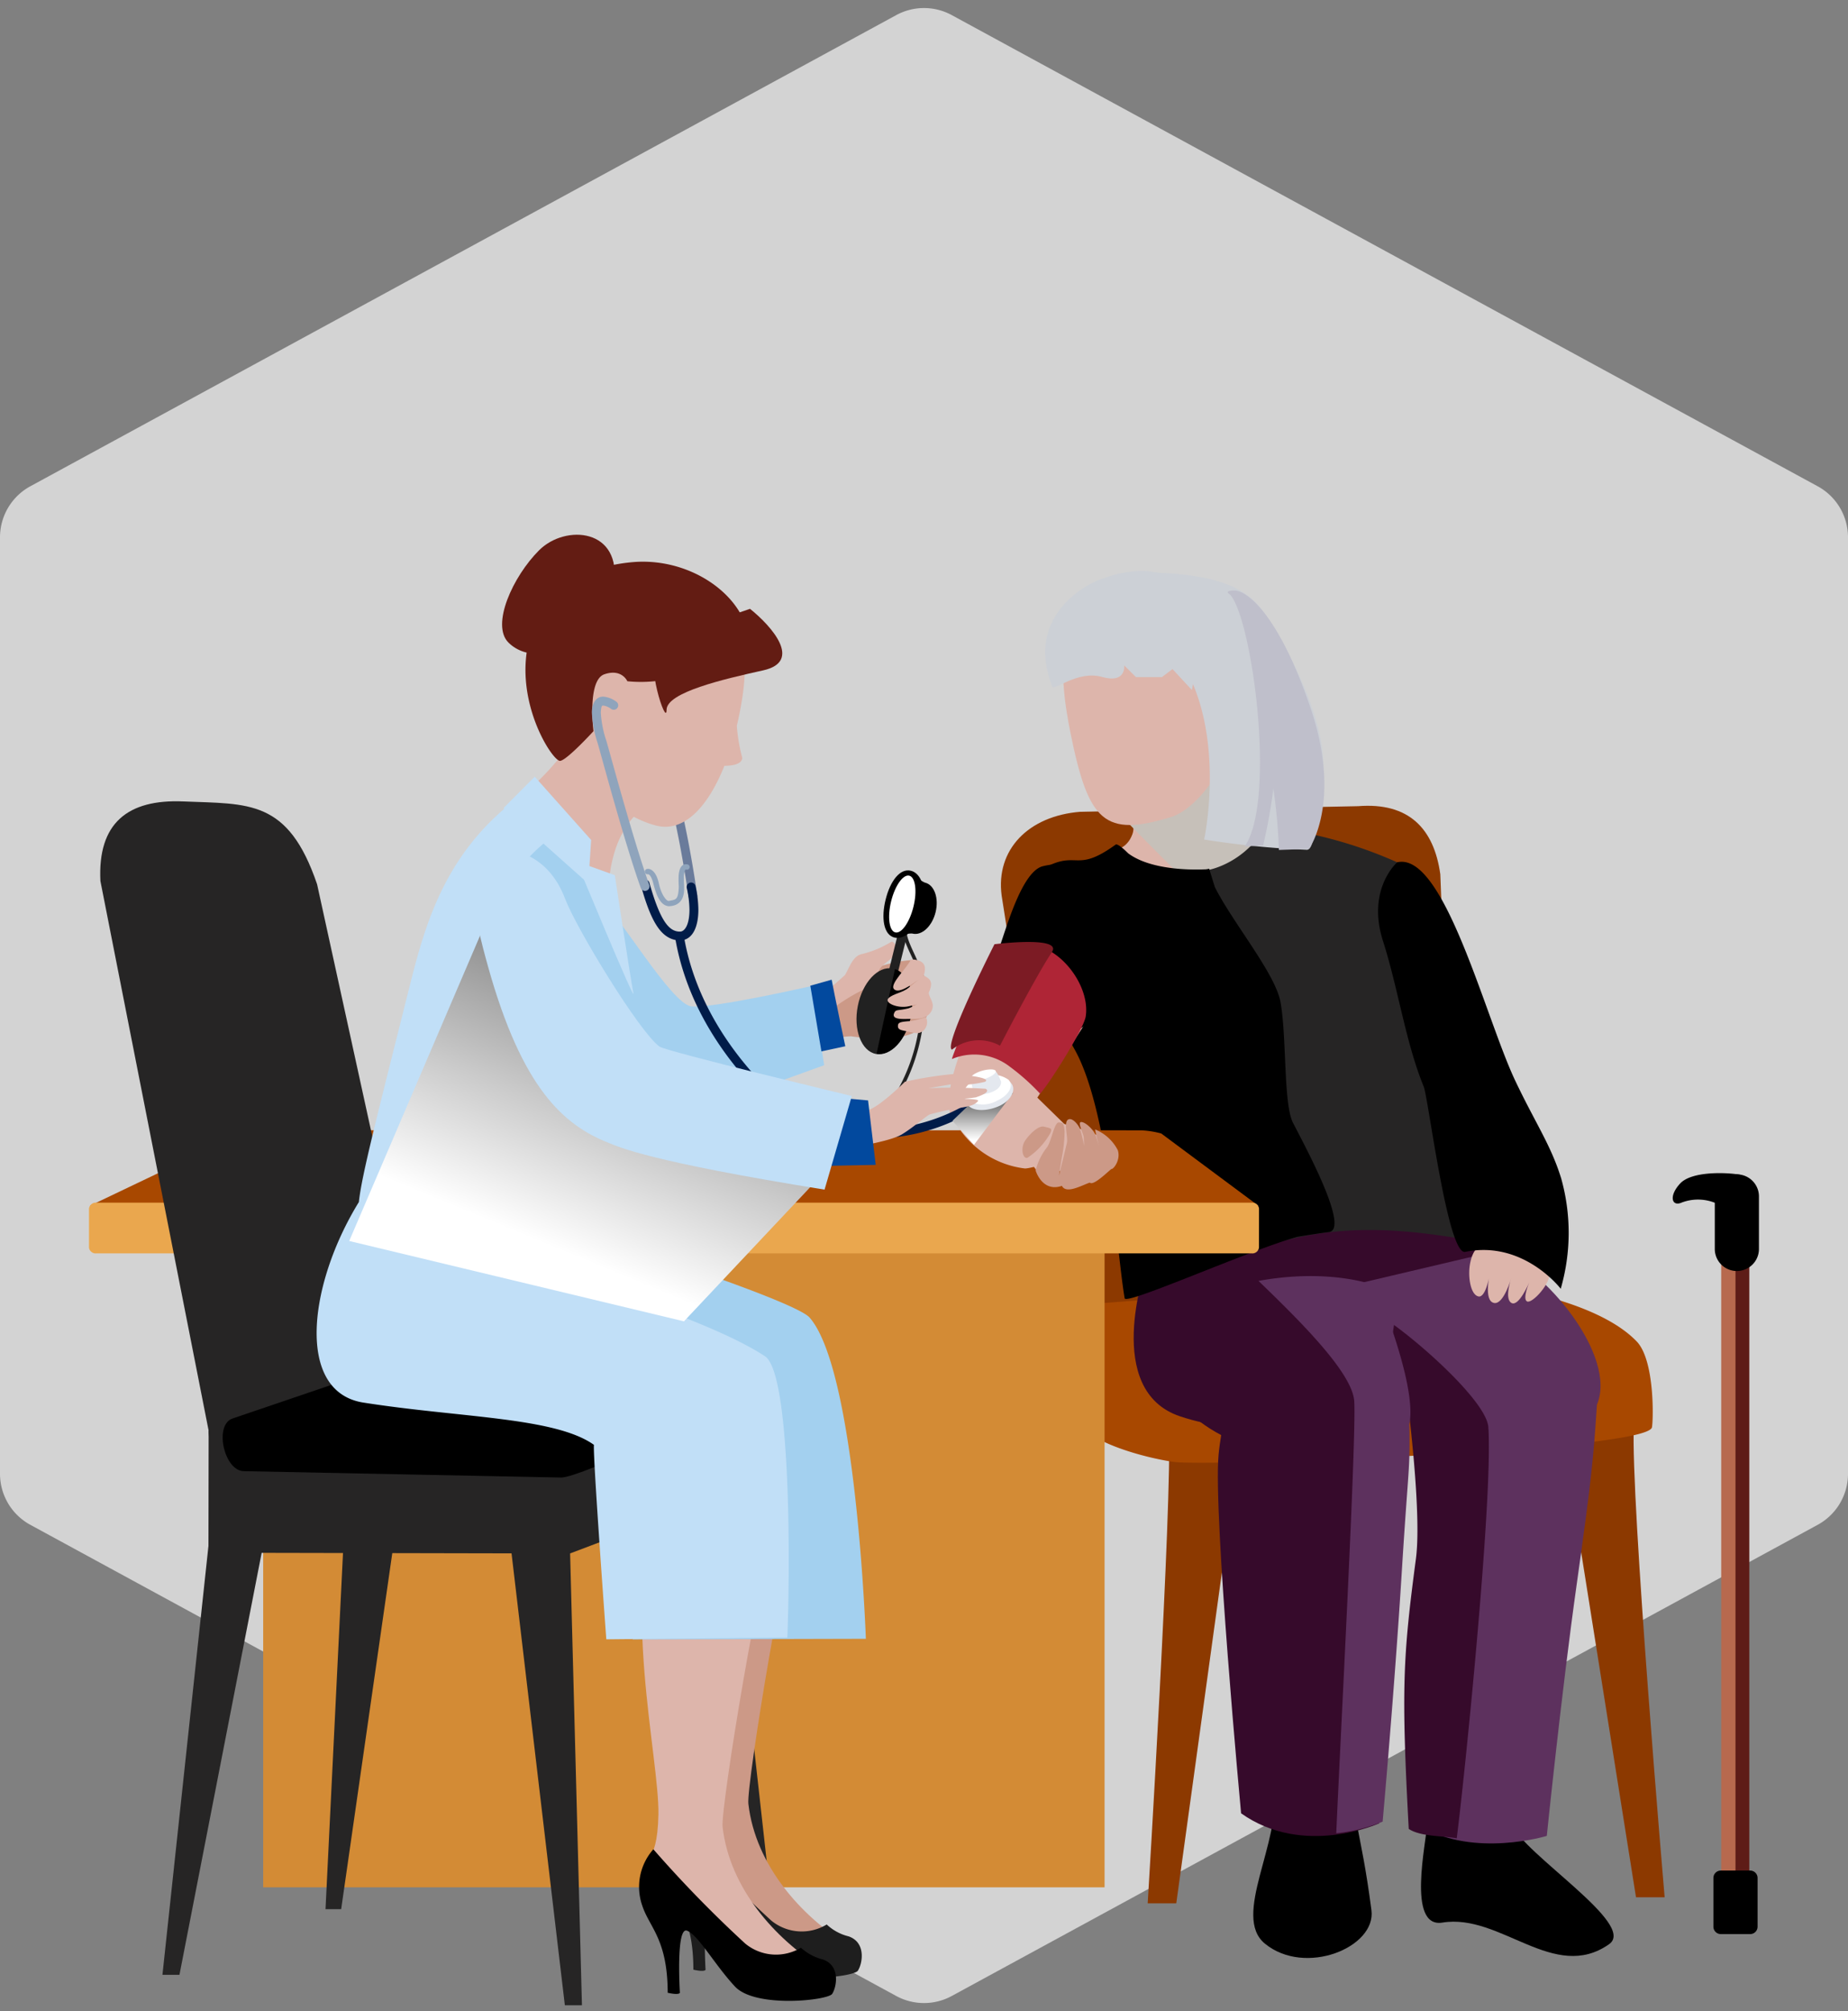 <?xml version="1.0" encoding="UTF-8"?>
<svg xmlns="http://www.w3.org/2000/svg" xmlns:xlink="http://www.w3.org/1999/xlink" width="159" height="173" viewBox="0 0 159 173">
  <rect x="0" y="0" width="159" height="173" fill="#808080" stroke="none"/>
  <defs>
    <linearGradient id="linear-gradient" x1="8.894" y1="11.516" x2="8.484" y2="10.39" gradientUnits="objectBoundingBox">
      <stop offset="0" stop-color="#fff"></stop>
      <stop offset="0.643" stop-color="#c6c0b9"></stop>
    </linearGradient>
    <linearGradient id="linear-gradient-2" x1="-10.697" y1="2.194" x2="-10.697" y2="0.162" gradientUnits="objectBoundingBox">
      <stop offset="0.632" stop-color="#fff"></stop>
      <stop offset="0.771" stop-color="#cacaca"></stop>
      <stop offset="0.967" stop-color="#7a7a7a"></stop>
    </linearGradient>
    <linearGradient id="linear-gradient-3" x1="0.043" y1="1.411" x2="0.747" y2="0.065" gradientUnits="objectBoundingBox">
      <stop offset="0.462" stop-color="#fff"></stop>
      <stop offset="0.671" stop-color="#cacaca"></stop>
      <stop offset="0.967" stop-color="#7a7a7a"></stop>
    </linearGradient>
  </defs>
  <g id="Grupo_8114" data-name="Grupo 8114" transform="translate(-729 -840)">
    <path id="Polígono_8" data-name="Polígono 8" d="M126.778,0a5,5,0,0,1,4.392,2.611l40.53,74.5a5,5,0,0,1,0,4.779l-40.53,74.5A5,5,0,0,1,126.778,159H46.222a5,5,0,0,1-4.392-2.611L1.3,81.889a5,5,0,0,1,0-4.779l40.53-74.5A5,5,0,0,1,46.222,0Z" transform="translate(729 1013) rotate(-90)" fill="#d3d3d3"></path>
    <g id="Grupo_7726" data-name="Grupo 7726" transform="translate(708.504 870.539)">
      <path id="Trazado_8404" data-name="Trazado 8404" d="M77.11,44.162a7.831,7.831,0,0,0-.33-2.582h0c-.609-1.542-1.191-2.348-1.248-3.407h0l-.306.019c.073,1.17.682,1.991,1.267,3.5h0a7.49,7.49,0,0,1,.309,2.473h0a15.789,15.789,0,0,1-2.089,8.047h0l.263.166a16.137,16.137,0,0,0,2.134-8.213Z" transform="translate(22.925 11.183)" fill="#212121"></path>
      <g id="Grupo_7681" data-name="Grupo 7681" transform="translate(106.614 38.778)">
        <path id="Trazado_8405" data-name="Trazado 8405" d="M85.932,71.566c.531,4.025,4.622,6.94,9.126,6.508l17.7-1.7c4.434-.424,7.565-3.994,7.016-7.966l-1.242-31.437c-.545-3.906-2.691-6.2-7.078-5.853L87.562,31.6c-4.464.352-7.3,3.255-6.771,7.214Z" transform="translate(-80.728 -31.085)" fill="#8c3900"></path>
        <g id="Grupo_7680" data-name="Grupo 7680" transform="translate(12.629 53.3)">
          <path id="Trazado_8406" data-name="Trazado 8406" d="M91.012,66.974c.3,6.2-1.822,40.854-1.822,40.854h2.459L97.28,66.974Z" transform="translate(-89.19 -66.714)" fill="#8c3900"></path>
          <path id="Trazado_8407" data-name="Trazado 8407" d="M119.284,66.8c-.3,6.205,2.65,40.594,2.65,40.594h-2.464L113.019,66.8Z" transform="translate(-77.457 -66.8)" fill="#8c3900"></path>
        </g>
        <path id="Trazado_8408" data-name="Trazado 8408" d="M84.707,60.611a46.617,46.617,0,0,0,1.355,10.453c.407,1.216,4.741,2.58,7.577,2.985s40.738-.949,41.143-2.977c.121-.612.255-5.762-1.315-7.389-3.625-3.765-12.611-4.9-14.59-5.183C116.035,58.1,84.707,60.611,84.707,60.611Z" transform="translate(-78.768 -17.608)" fill="#a84800"></path>
      </g>
      <path id="Trazado_8409" data-name="Trazado 8409" d="M87.641,30.875c.357,1.045,1.812,2.3,1.321,3.6s-1.48,1.279-1.979,1.624,8.023,4.6,9.966,3.834,5.989-4.9,5.164-5.4-3.576-2.012-3.922-4.422S87.641,30.875,87.641,30.875Z" transform="translate(28.956 6.769)" fill="#ddb5ab"></path>
      <path id="Trazado_8410" data-name="Trazado 8410" d="M112.659,89.934c1.167,2.724,10.893,8.7,8.472,10.408-4.74,3.332-9.341-2.679-14.346-1.857-3.082.5-1.372-6.923-1.315-8.465S112.659,89.934,112.659,89.934Z" transform="translate(37.811 36.363)"></path>
      <path id="Trazado_8411" data-name="Trazado 8411" d="M104.23,87.9c-.422,3.441.233,3.046,1.213,10.511.421,3.2-5.7,5.717-9.166,2.88-2.88-2.355,1.44-8.772.769-13.3C96.819,86.466,104.23,87.9,104.23,87.9Z" transform="translate(33.05 35.368)"></path>
      <path id="Trazado_8412" data-name="Trazado 8412" d="M117.954,50.157c1.573,2.75,3.632,10.312,3.632,10.312s-12.667,5.795-13.848,6.974-3.992,10.879-15.354,7.113c-6.675-2.215-2.986-12.74-2.986-12.74l4.492-12.345Z" transform="translate(29.655 16.746)" fill="#360a2b"></path>
      <g id="Grupo_7683" data-name="Grupo 7683" transform="translate(116.473 31.552)">
        <g id="Grupo_7682" data-name="Grupo 7682" transform="translate(0 0)" style="mix-blend-mode: multiply;isolation: isolate">
          <path id="Trazado_8413" data-name="Trazado 8413" d="M93.81,29.065v-.006l-.021.01-.024,0v0l-3.429,1.054c.069.284-3.143,2.564-3,3.744,1.194,1.083,9.954,10.568,11.639,10.151,1.4-.348,2.3-7.269,2.961-8.441-1.851-.484-5.267-9.011-5.352-9.341Z" transform="translate(-87.334 -26.243)" fill="url(#linear-gradient)"></path>
        </g>
      </g>
      <path id="Trazado_8414" data-name="Trazado 8414" d="M113.718,56.749c4.2,1.486,10.432,9.039,8.669,13.208-.313,4.659-.449,6.286-1.73,15.369-1.318,9.338-2.586,21.735-2.586,21.735s-6.226,1.9-10.826-.813c0,0,2.161-23.429,2.816-28.412.352-2.652-.3-2.659-.769-6.911.963-.748-3.192.152-3.352.009-2.407-2.186-5.67-11.017-5.67-11.017Z" transform="translate(35.51 20.33)" fill="#5d315e"></path>
      <path id="Trazado_8415" data-name="Trazado 8415" d="M100.915,33.322a37.379,37.379,0,0,1,8.062,2.559c2.333,1.043,1.207.419,1.207.419s.866,8.677.778,9.12c-.176.875,4.886,8.907,7.216,22.68.327,1.94-9-2.439-19.15.4-.49.137-6.428-31.938-6.428-31.938s3.949-.533,5.886-5.347Z" transform="translate(31.732 7.759)" fill="#262525"></path>
      <g id="Grupo_7686" data-name="Grupo 7686" transform="translate(110.424 18.58)">
        <g id="Grupo_7685" data-name="Grupo 7685" transform="translate(1.537 0.572)">
          <g id="Grupo_7684" data-name="Grupo 7684">
            <path id="Trazado_8416" data-name="Trazado 8416" d="M99.528,27.685c.142,5.332-3.479,10.091-5.919,10.841-5.737,1.749-7.1.43-8.645-7.149-1.124-5.516-1.571-12.235,5.3-13.314C96.716,17.053,99.376,22.1,99.528,27.685Z" transform="translate(-84.31 -17.934)" fill="#ddb5ab"></path>
          </g>
        </g>
        <path id="Trazado_8417" data-name="Trazado 8417" d="M88.411,18.142c-1.313.327-6.966,3.144-4.526,9.354.157.391,2.192-1.424,4.292-.83s1.9-.992,1.9-.992L91.09,26.68l2.231,0,.913-.692,1.664,1.8s1.443-6.39-.849-8.89S88.411,18.142,88.411,18.142Z" transform="translate(-83.28 -17.551)" fill="#ccd0d6"></path>
        <path id="Trazado_8418" data-name="Trazado 8418" d="M89.159,17.621c3.759.148,7.763.458,9.841,3.173,1.273,1.661,6.675,10.582,5,15.574-.594,1.771-.237,4.92-1.067,5.132a76.719,76.719,0,0,1-8.871-.883s1.954-9.051-1.965-15.312A33.033,33.033,0,0,1,89.159,17.621Z" transform="translate(-80.386 -17.516)" fill="#ccd0d6"></path>
        <path id="Trazado_8419" data-name="Trazado 8419" d="M94,19.022c1.891,2.039,4.01,17.653,1.264,21.669l1.583-.084a45.344,45.344,0,0,0,.881-4.9,48.421,48.421,0,0,1,.479,5.286l2.592-.087s2.888-4.037.113-12.176S95.4,18.676,94.385,18.676,94,19.022,94,19.022Z" transform="translate(-78.098 -16.997)" fill="#bfbfcb"></path>
      </g>
      <g id="Grupo_7687" data-name="Grupo 7687" transform="translate(146.907 76.139)">
        <path id="Trazado_8420" data-name="Trazado 8420" d="M111.836,56.284c-3.192-.63-3.8.67-4.029,1.812s.031,2.736.715,2.87,1.006-2.109,1.006-2.109-.624,2.522.355,2.673c.816.124,1.46-2.148,1.46-2.148s-.622,1.783.016,2.143,1.527-1.76,1.527-1.76-.61,1.428-.178,1.633,2.109-1.583,1.942-2.61C114.325,56.831,111.836,56.284,111.836,56.284Z" transform="translate(-107.727 -56.12)" fill="#ddb5ab"></path>
      </g>
      <path id="Trazado_8421" data-name="Trazado 8421" d="M104.116,34.359c4.022-.973,7.59,13.379,10.162,18.794,1.727,3.638,3.064,5.535,3.943,8.377a17.307,17.307,0,0,1-.034,9.512s-3.2-4.2-8.219-3.173c-1.515.306-3.167-13.24-3.571-14.224-1.546-3.765-2.188-8.4-3.5-12.512C101.463,36.66,104.116,34.359,104.116,34.359Z" transform="translate(36.592 9.282)"></path>
      <path id="Trazado_8422" data-name="Trazado 8422" d="M82.922,35.74c3.67-2.3,3.131.273,6.852-2.421,0,0,.154-.149,1.069.761,2.265,1.689,6.649,1.36,6.659,1.376a2.309,2.309,0,0,0,.307-.054l.485,1.574c1.546,3.076,5.2,7.426,5.652,9.9.539,2.977.249,8.729,1.061,10.351s5,9.211,3.091,9.432c-.572.066-1.588.224-2.7.407-4.238,1.191-14.754,5.913-14.861,5.29-.675-3.923-1.389-16.252-4.326-21.447C83.626,46.343,81.4,36.7,82.922,35.74Z" transform="translate(26.723 8.789)"></path>
      <g id="Grupo_7690" data-name="Grupo 7690" transform="translate(139.449 83.436)">
        <g id="Grupo_7689" data-name="Grupo 7689">
          <g id="Grupo_7688" data-name="Grupo 7688">
            <path id="Trazado_8423" data-name="Trazado 8423" d="M105.6,81.125c.349-2.653-.067-7.811-.537-12.064-.2-.073-.4-.151-.6-.225a7.263,7.263,0,0,1-1.733-.97c.569-3.982.983-6.856.983-6.856,2.977,2.167,7.984,6.768,8.119,8.8.415,6.146-2.107,30.682-2.722,35.363-1.064-.222-3.107-.122-4.128-.812C104.335,92.345,104.477,89.6,105.6,81.125Z" transform="translate(-102.729 -61.009)" fill="#360a2b"></path>
          </g>
        </g>
      </g>
      <g id="Grupo_7694" data-name="Grupo 7694" transform="translate(120.633 79.233)">
        <path id="Trazado_8424" data-name="Trazado 8424" d="M95.055,71.705c-5.253-2.78-6.771-7.508-2.292-11.269,4.777-4.019,14.9-.436,14.9-.436s4,7.5,3.312,10.862c.057,4.255-.069,3.328-.657,12.672-.649,10.327-1.671,21.569-1.671,21.569s-6.508,2.955-11.881-.863c0,0-2.413-25.82-1.936-30.84C94.882,72.824,94.962,72.259,95.055,71.705Z" transform="translate(-90.121 -58.026)" fill="#360a2b"></path>
        <g id="Grupo_7693" data-name="Grupo 7693" transform="translate(8.143)">
          <g id="Grupo_7692" data-name="Grupo 7692">
            <g id="Grupo_7691" data-name="Grupo 7691">
              <path id="Trazado_8425" data-name="Trazado 8425" d="M105.653,59.013s3.6,8.516,2.907,11.878c.06,4.253-.067,3.33-.649,12.669-.64,10.321-1.652,21.563-1.652,21.563a14.424,14.424,0,0,1-3.991,1c.37-8.46,1.754-34.347,1.545-37.195-.188-2.525-5.02-7.208-8.235-10.321C101.815,57.477,105.653,59.013,105.653,59.013Z" transform="translate(-95.578 -58.192)" fill="#5d315e"></path>
            </g>
          </g>
        </g>
      </g>
      <g id="Grupo_7696" data-name="Grupo 7696" transform="translate(43.141 73.601)">
        <g id="Grupo_7695" data-name="Grupo 7695">
          <rect id="Rectángulo_3635" data-name="Rectángulo 3635" width="72.391" height="58.212" fill="#d38b35"></rect>
        </g>
      </g>
      <g id="Grupo_7697" data-name="Grupo 7697" transform="translate(28.153 66.69)">
        <path id="Trazado_8426" data-name="Trazado 8426" d="M128.725,56.272c0,.146-.287.257-.643.257l-99.225,0c-.352,0-.637-.112-.637-.257l13.055-6.234a3.75,3.75,0,0,1,1.258-.255l76.105.01a7.863,7.863,0,0,1,1.739.272Z" transform="translate(-28.121 -49.788)" fill="#a84800"></path>
        <path id="Trazado_8427" data-name="Trazado 8427" d="M128.817,57.814a.57.57,0,0,1-.621.51H28.777a.573.573,0,0,1-.624-.51V54.478a.578.578,0,0,1,.624-.516H128.2a.575.575,0,0,1,.621.516Z" transform="translate(-28.153 -47.733)" fill="#eaa74e"></path>
      </g>
      <g id="Grupo_7698" data-name="Grupo 7698" transform="translate(69.754 31.846)">
        <path id="Trazado_8428" data-name="Trazado 8428" d="M66.092,41.5a.385.385,0,0,0,.324-.439h0c-.133-.857-1.243-8.683-2.806-12.023h0a4.332,4.332,0,0,0-3.985-2.6h0a2.954,2.954,0,0,0-2.864,1.543h0a.389.389,0,0,0,.224.494h0a.387.387,0,0,0,.5-.227h0a2.248,2.248,0,0,1,2.145-1.042h0a3.56,3.56,0,0,1,3.291,2.152h0c1.473,3.11,2.622,10.985,2.737,11.814h0a.392.392,0,0,0,.387.328h0a.308.308,0,0,0,.052,0Z" transform="translate(-55.68 -26.44)" fill="#6a7b9b"></path>
        <path id="Trazado_8429" data-name="Trazado 8429" d="M56.6,27.633c.886-.833,1.131-.789,1.427-.591s.346.627,0,1.567c-.364.983-1,.988-1.515.66C56.217,29.07,55.549,28.609,56.6,27.633Z" transform="translate(-56.029 -26.203)" fill="#262525"></path>
      </g>
      <path id="Trazado_8430" data-name="Trazado 8430" d="M62.325,38.062c.676-.027,1.306-.427,1.251-1.621h0c0-.11,0-.219-.01-.334h0c-.006-.154-.006-.288-.006-.413h0a1.778,1.778,0,0,1,.1-.731h0c.037-.051.034-.051.042-.048h0a.124.124,0,0,0,.03,0h0c.012,0,.031,0,.058.006h0a.233.233,0,0,0,.261-.194h0a.231.231,0,0,0-.2-.263h0a.983.983,0,0,0-.119-.01h0c-.372,0-.633.366-.633,1.243h0c0,.128,0,.269.007.436h0c.009.115.012.216.012.312h0c-.054,1.094-.24,1.045-.837,1.163h-.019c-.193.042-.652-.531-.858-1.506h0c-.221-1.03-.692-1.257-.939-1.248h0a.7.7,0,0,0-.091.01h0a.23.23,0,0,0-.167.279h0a.232.232,0,0,0,.261.175h0c.03,0,.264-.013.485.886h0c.264,1.007.613,1.807,1.309,1.864h0a.635.635,0,0,0,.066,0Z" transform="translate(15.778 9.35)" fill="#8fa4bc"></path>
      <path id="Trazado_8431" data-name="Trazado 8431" d="M63.347,40.582c1.107-.045,1.573-1.2,1.577-2.642h0a9.6,9.6,0,0,0-.249-2.048h0a.383.383,0,0,0-.455-.291h0a.383.383,0,0,0-.294.457h0a8.816,8.816,0,0,1,.233,1.882h0c-.006,1.374-.452,1.871-.809,1.876h-.039c-.851-.027-1.625-.74-2.6-4.2h0a.379.379,0,0,0-.469-.264h0a.381.381,0,0,0-.267.472h0c.951,3.443,1.862,4.661,3.318,4.758h.06Z" transform="translate(15.659 9.787)" fill="#001c49"></path>
      <path id="Trazado_8432" data-name="Trazado 8432" d="M86.659,36.343l3.858,9.236L85.341,53.6l4.567,4.465S84.8,59.8,84.223,59.688a7.974,7.974,0,0,1-5.99-4.061C75.875,53.507,82.195,40.81,86.659,36.343Z" transform="translate(24.407 10.282)" fill="#ddb5ab"></path>
      <path id="Trazado_8433" data-name="Trazado 8433" d="M84.929,34.639c-1.746.516-3.049,5.177-3.658,6.9-.669,1.9-1.857,5.707-1.857,5.707l7.965,1.936,3.386-2.365s-.96-11.427-2.434-12.024A5.775,5.775,0,0,0,84.929,34.639Z" transform="translate(25.24 9.35)"></path>
      <g id="Grupo_7700" data-name="Grupo 7700" transform="translate(29.119 38.389)">
        <g id="Grupo_7699" data-name="Grupo 7699" transform="translate(0 0)">
          <path id="Trazado_8434" data-name="Trazado 8434" d="M78.99,110.127h1.348L76,71.22l-.978-5.564-31.6.385v8.1H43.5l-1.71,34.838h1.347L48.139,74.14h22.3Z" transform="translate(-22.406 -13.674)" fill="#262525"></path>
          <path id="Trazado_8435" data-name="Trazado 8435" d="M67.01,117.43h1.471L67.463,78.561,81.67,73.185l-17.2-7.9L36.363,68l-.017,9.912-3.958,36.9h1.463l7.072-36.3,21.5.044Z" transform="translate(-27.034 -13.859)" fill="#262525"></path>
          <path id="Trazado_8436" data-name="Trazado 8436" d="M47.459,37.962c-2.5-7.338-5.877-6.89-11.517-7.125-4.779-.2-7.372,1.864-7.126,6.847l9.312,47.283c0,2.877,3.709.515,8.414-.446s10.1-1.357,9.729-6.322Z" transform="translate(-28.8 -30.824)" fill="#262525"></path>
          <path id="Trazado_8437" data-name="Trazado 8437" d="M37.689,72.131c-1.66,0-2.573-3.816-1.066-4.5L46.6,64.238c1.51-.7,5.213.176,6.872.185l23.989,2.389c1.66.012-10.809,5.87-12.469,5.867Z" transform="translate(-25.325 -14.505)"></path>
        </g>
      </g>
      <path id="Trazado_8438" data-name="Trazado 8438" d="M57.553,36.345c1.7,1.479,6.22,9.166,7.929,9.4s10.4-1.755,10.4-1.755l1.048,6.82L64.155,55.433S60.044,54.4,58.138,51.76C57.717,51.181,57.553,36.345,57.553,36.345Z" transform="translate(14.476 10.283)" fill="#a3d0ef"></path>
      <g id="Grupo_7705" data-name="Grupo 7705" transform="translate(75.505 83.756)">
        <g id="Grupo_7702" data-name="Grupo 7702" transform="translate(2.222)">
          <g id="Grupo_7701" data-name="Grupo 7701" transform="translate(0.22)">
            <path id="Trazado_8439" data-name="Trazado 8439" d="M73.115,62.28c.464,3.782.961,13.22-.148,14.815s-4.7,23.39-4.511,25c.613,5.344,4.613,9.663,8.38,12.03-2.442,1.458-5.373,1.046-9.866-2.834-1.831-1.579-4.165-2.627-4.614-4.059-1.016-3.259.487-1.337.579-6.189s-3.362-18.991.2-26.473c2.173-4.576,1.3-11.12,1.861-12.729S73.115,62.28,73.115,62.28Z" transform="translate(-61.518 -61.223)" fill="#cc9987"></path>
          </g>
          <path id="Trazado_8440" data-name="Trazado 8440" d="M62.569,89.895a4.926,4.926,0,0,0-.961,4.828c.61,1.9,2.189,2.886,2.189,7.526,1.021.228,1.048,0,1.048,0s-.348-5.707.616-5.343,2.38,2.934,4.126,4.8,8,1.2,8.365.628c.384-.579.743-2.409-.791-2.95a4.208,4.208,0,0,1-1.891-1.024,4.137,4.137,0,0,1-4.786-.349A101.669,101.669,0,0,1,62.569,89.895Z" transform="translate(-61.371 -47.106)" fill="#1e1e1e"></path>
        </g>
        <g id="Grupo_7704" data-name="Grupo 7704" transform="translate(0 1.849)">
          <g id="Grupo_7703" data-name="Grupo 7703" transform="translate(0.221)">
            <path id="Trazado_8441" data-name="Trazado 8441" d="M72.218,63.075c.467,3.782.376,13.8-.734,15.389s-4.7,23.4-4.514,25c.607,5.349,4.611,9.668,8.38,12.033-2.443,1.461-5.38,1.048-9.875-2.84-1.819-1.571-4.155-2.619-4.61-4.053-1.016-3.256.489-1.334.584-6.187s-3.365-18.991.191-26.476c2.182-4.573,1.3-11.12,1.867-12.727S72.218,63.075,72.218,63.075Z" transform="translate(-60.03 -62.462)" fill="#ddb5ab"></path>
          </g>
          <path id="Trazado_8442" data-name="Trazado 8442" d="M61.088,91.232a4.877,4.877,0,0,0-.967,4.814c.606,1.9,2.192,2.892,2.2,7.529,1.018.228,1.048,0,1.048,0s-.355-5.71.615-5.34,2.374,2.927,4.126,4.805,7.995,1.2,8.366.628.742-2.413-.8-2.955A4.362,4.362,0,0,1,73.785,99.7a4.162,4.162,0,0,1-4.791-.354A103.136,103.136,0,0,1,61.088,91.232Z" transform="translate(-59.882 -48.296)"></path>
        </g>
      </g>
      <path id="Trazado_8443" data-name="Trazado 8443" d="M54.67,30.584c2.345,1.566,2.106.988,3.813,2.839,1.145,1.242,4.925,11.124,4.925,11.124a29.321,29.321,0,0,1,1.757,6.892,7.478,7.478,0,0,1-2.315,5.39c-.992.883-2.124,4.538-2.494,5.959-.151.567-.66,2.719-1.222,5.1-.3-.322,19.167,5.88,20.558,7.469,4.032,4.607,4.84,27.633,4.84,27.633l-20.071.051s7.623-19.12-11.635-21.805C48,80.559,47.983,35.519,54.67,30.584Z" transform="translate(10.462 7.446)" fill="#a3d0ef"></path>
      <path id="Trazado_8444" data-name="Trazado 8444" d="M44.91,65.585c.239-2.283,1.554-7.338,4.337-18.44,1.431-5.716,3.194-12.072,10.124-16.9a12.206,12.206,0,0,1,3.444,2.937c-1.4,1.067-4.538,3.21-4.452,5.244C58.862,49.764,54.4,62.521,53.9,64c-.1,1.606.779,2.686,1.124,3.591,1.148,2.971,18.44,7.038,24.832,11.263,2.2,1.451,2.182,17.658,1.919,24.189L66.2,103.2s-1.16-15.71-1.066-16.73c-3.347-2.392-11.56-2.328-19.85-3.637C39.49,81.911,40.527,72.714,44.91,65.585Z" transform="translate(6.462 7.28)" fill="#c1dff7"></path>
      <path id="Trazado_8445" data-name="Trazado 8445" d="M67.308,33.1c-4.217,1.494-6.765,4.041-6.523,11.173.067,2.112-1.637-4.641-4.216-7.029a12.933,12.933,0,0,0-4-2.737c1.589-1,6.653-5.6,6.962-10.057S67.308,33.1,67.308,33.1Z" transform="translate(12.02 3.973)" fill="#ddb5ab"></path>
      <path id="Trazado_8446" data-name="Trazado 8446" d="M64.51,18.293c-5.173-.792-9.011-.5-10.012,6.013s4.48,13.655,9.562,14.939c2.4.6,4.453-1.649,5.85-5.146.769-.013,1.5-.151,1.537-.688a15.073,15.073,0,0,1-.469-2.753c.191-.8.354-1.627.481-2.473C72.457,21.666,69.689,19.093,64.51,18.293Z" transform="translate(12.912 1.241)" fill="#ddb5ab"></path>
      <g id="Grupo_7706" data-name="Grupo 7706" transform="translate(63.82 36.275)">
        <path id="Trazado_8447" data-name="Trazado 8447" d="M54.737,29.408l4.852,5.443L59.344,38.6l-7.291-6.5Z" transform="translate(-52.052 -29.408)" fill="#c1dff7"></path>
        <path id="Trazado_8448" data-name="Trazado 8448" d="M56.256,34.291l3.3,1.185s1.369,9.039,1.6,10.141S56.256,34.291,56.256,34.291Z" transform="translate(-49.982 -27.003)" fill="#c1dff7"></path>
      </g>
      <path id="Trazado_8449" data-name="Trazado 8449" d="M72.5,25.286c.863-4.511-4.377-8.7-9.924-8.236s-8.842,3.725-9.224,8.383,2.371,8.76,2.946,8.714,2.87-2.555,2.87-2.555-.561-4.383.939-4.894,1.974.6,1.974.6a11.526,11.526,0,0,0,6.635-1.322C72.416,24.125,72.5,25.286,72.5,25.286Z" transform="translate(12.391 0.765)" fill="#631c13"></path>
      <path id="Trazado_8450" data-name="Trazado 8450" d="M69,19.731c1.891,1.515,4.537,4.537,1.134,5.293s-8.313,1.889-8.313,3.4-1.892-4.159-.76-5.292S69,19.731,69,19.731Z" transform="translate(16.026 2.103)" fill="#631c13"></path>
      <path id="Trazado_8451" data-name="Trazado 8451" d="M61.583,19.82c.757-4.914-4.156-5.29-6.426-3.027S51,23.222,52.514,24.733s4.155,1.134,4.913-.378S61.583,19.82,61.583,19.82Z" transform="translate(11.726 0)" fill="#631c13"></path>
      <g id="Grupo_7708" data-name="Grupo 7708" transform="translate(164.414 70.372)">
        <g id="Grupo_7707" data-name="Grupo 7707" transform="translate(3.502 0.109)">
          <path id="Trazado_8452" data-name="Trazado 8452" d="M122.254,115.777a1.127,1.127,0,0,0,1.192,1.042h0a1.124,1.124,0,0,0,1.188-1.042V54.486a1.126,1.126,0,0,0-1.188-1.043h0a1.13,1.13,0,0,0-1.192,1.043Z" transform="translate(-121.583 -51.779)" fill="#b7694e"></path>
          <rect id="Rectángulo_3636" data-name="Rectángulo 3636" width="1.189" height="62.388" transform="translate(1.9 0.831)" fill="#5e1c17"></rect>
          <path id="Trazado_8453" data-name="Trazado 8453" d="M121.883,58.745a1.9,1.9,0,0,0,1.9,1.9h0a1.9,1.9,0,0,0,1.9-1.9V54.231a1.9,1.9,0,0,0-1.9-1.9h0a1.9,1.9,0,0,0-1.9,1.9Z" transform="translate(-121.765 -52.328)"></path>
          <path id="Rectángulo_3637" data-name="Rectángulo 3637" d="M.637,0H3.165A.639.639,0,0,1,3.8.639V4.829a.637.637,0,0,1-.637.637H.637A.637.637,0,0,1,0,4.829V.637A.637.637,0,0,1,.637,0Z" transform="translate(0 59.89)"></path>
        </g>
        <path id="Trazado_8454" data-name="Trazado 8454" d="M125.249,52.4c-1.08-.206-4.128-.336-5.141.743s-.728,2.015.1,1.658a3.953,3.953,0,0,1,3.422.275C124.368,55.44,125.249,52.4,125.249,52.4Z" transform="translate(-119.458 -52.255)"></path>
      </g>
      <g id="Grupo_7709" data-name="Grupo 7709" transform="translate(71.425 29.388)">
        <path id="Trazado_8455" data-name="Trazado 8455" d="M61.852,41.478a.384.384,0,0,0,.23-.491h0c-1.385-3.864-3.456-11.627-3.7-12.414h0a9.274,9.274,0,0,1-.472-2.421h0c.042-.628.115-.581.206-.592h0a1.486,1.486,0,0,1,.7.3h0v0a.385.385,0,0,0,.531-.112h0a.384.384,0,0,0-.115-.531h0a2.163,2.163,0,0,0-1.118-.424h0c-.673,0-.973.666-.973,1.36h0a9.935,9.935,0,0,0,.5,2.642h0c.23.752,2.3,8.535,3.71,12.454h0a.39.39,0,0,0,.364.255h0a.385.385,0,0,0,.128-.025Z" transform="translate(-57.148 -24.793)" fill="#8fa4bc"></path>
      </g>
      <path id="Trazado_8456" data-name="Trazado 8456" d="M85.485,51.914c.675-.678,3.75-5.531,3.925-6.632C89.95,41.9,85.419,37.026,82.1,40c-.863.775-4.061,8.257-4.2,8.933a4.988,4.988,0,0,1,5.005.675A18.739,18.739,0,0,1,85.485,51.914Z" transform="translate(24.498 11.629)" fill="#af2536"></path>
      <path id="Trazado_8457" data-name="Trazado 8457" d="M86.534,39.807c-1.369,2.046-4.467,8.05-4.467,8.05a3.735,3.735,0,0,0-4.126.337c-.812-.27,3.652-9.066,3.652-9.066S87.48,38.385,86.534,39.807Z" transform="translate(24.466 11.558)" fill="#7c1b24"></path>
      <path id="Trazado_8458" data-name="Trazado 8458" d="M89.608,52.328a.384.384,0,0,0,.063-.54h0a.379.379,0,0,0-.54-.055h0a16.051,16.051,0,0,1-10.206,3.626h0c-3.577.015-6.475-1.188-7.243-1.885h0c-.492-.427-7.529-5.972-8.989-14.819h0l0,.007a.376.376,0,0,0-.436-.318h0a.378.378,0,0,0-.316.439h0C63.454,47.96,70.7,53.63,71.174,54.052h0c1.046.9,3.985,2.064,7.75,2.076h0a16.772,16.772,0,0,0,10.684-3.8Z" transform="translate(16.632 11.265)" fill="#001c49"></path>
      <g id="Grupo_7711" data-name="Grupo 7711" transform="translate(108.467 65.732)">
        <path id="Trazado_8459" data-name="Trazado 8459" d="M83.2,53.806c-.122-.627-1.412-1.416-.794-2.243a16.8,16.8,0,0,1,2.55-2.221,24.453,24.453,0,0,1,3.513,1.172c.552.382.391,1.933,0,2.233A44.429,44.429,0,0,1,83.2,53.806Z" transform="translate(-81.837 -49.05)" fill="#ddb5ab"></path>
        <g id="Grupo_7710" data-name="Grupo 7710" transform="translate(0 0.636)">
          <path id="Trazado_8460" data-name="Trazado 8460" d="M82.221,50.752c.3-.433,1.089-1.3,1.612-1.166s.731.1.537.543A6.108,6.108,0,0,1,82.4,52.261C82,52.4,81.759,51.4,82.221,50.752Z" transform="translate(-81.969 -49.572)" fill="#cc9987"></path>
        </g>
        <path id="Trazado_8461" data-name="Trazado 8461" d="M82.729,53.565a5.222,5.222,0,0,1,.982-2c.376-.527.631-2.148,1-2.131s.436.027.509.746a12.469,12.469,0,0,1-.264,2.4l-.222,1.427s.6-2.424.691-2.852-.278-1.692.066-1.949.864.351,1.045.749a13.482,13.482,0,0,1,.49,2.367c0,.236-.058,1.413-.058,1.413s-.073-2.683-.1-3.022-.569-1.3-.225-1.318,1.094.655,1.258,1.186.727,2.128.727,2.128a14.708,14.708,0,0,1-.786-2.679A3.8,3.8,0,0,1,89.8,51.823c.263.812-.361,1.643-.56,1.616-.3.228-1.552,1.479-1.851,1.167-.707.24-2.031,1.009-2.4.281C83.281,55.468,82.729,53.565,82.729,53.565Z" transform="translate(-81.594 -49.146)" fill="#cc9987"></path>
      </g>
      <path id="Trazado_8462" data-name="Trazado 8462" d="M79.3,48.724,77.93,50.038,79.79,52.1l3.367-4.468a16.165,16.165,0,0,1-2.134.918C80.516,48.65,79.3,48.724,79.3,48.724Z" transform="translate(24.509 15.841)" fill="url(#linear-gradient-2)" style="mix-blend-mode: multiply;isolation: isolate"></path>
      <g id="Grupo_7717" data-name="Grupo 7717" transform="translate(103.423 61.45)">
        <g id="Grupo_7714" data-name="Grupo 7714" transform="translate(0.064 0.801)">
          <g id="Grupo_7713" data-name="Grupo 7713">
            <g id="Grupo_7712" data-name="Grupo 7712">
              <path id="Trazado_8463" data-name="Trazado 8463" d="M79.444,47.395a5.582,5.582,0,0,1,2.673-.542.987.987,0,0,1,.518.346c.466.531.019,1.489-.992,1.954s-2.212.5-2.685-.025S78.427,47.859,79.444,47.395Z" transform="translate(-78.632 -46.814)" fill="#e4e8ef"></path>
            </g>
          </g>
        </g>
        <g id="Grupo_7716" data-name="Grupo 7716" transform="translate(0 0.465)">
          <g id="Grupo_7715" data-name="Grupo 7715">
            <path id="Trazado_8464" data-name="Trazado 8464" d="M79.769,46.9a2.5,2.5,0,0,1,2.673.125c.467.528.022,1.328-.989,1.792a2.522,2.522,0,0,1-2.68-.121C78.31,48.164,78.753,47.364,79.769,46.9Z" transform="translate(-78.589 -46.589)" fill="#fff"></path>
          </g>
        </g>
        <path id="Trazado_8465" data-name="Trazado 8465" d="M79.245,48.317c.4.233,2.416-.057,2.358-1.034-.43-1.091-.536-.891-.536-.891l-2.091.654Z" transform="translate(-78.399 -46.227)" fill="#e4e8ef"></path>
        <path id="Trazado_8466" data-name="Trazado 8466" d="M78.978,47.095c.061.2.581.213,1.158.03s1.07-.5,1.012-.7-.658-.188-1.236-.01S78.917,46.9,78.978,47.095Z" transform="translate(-78.401 -46.277)" fill="#fff"></path>
      </g>
      <g id="Grupo_7723" data-name="Grupo 7723" transform="translate(90.215 44.335)">
        <path id="Trazado_8467" data-name="Trazado 8467" d="M72.529,42.4a10.856,10.856,0,0,1,2.348-1.606,11.184,11.184,0,0,1,3.61-.819c.986.155,1.9,4.637.578,5.884s-5.08.824-5.962.685a4.913,4.913,0,0,0-2.288.609l-.772-3.88Z" transform="translate(-69.589 -32.272)" fill="#cc9987"></path>
        <path id="Trazado_8468" data-name="Trazado 8468" d="M72.384,41.8c.387-.6.667-1.685,1.5-1.824a8.687,8.687,0,0,0,2.461-1.028c.261-.2.754.651.21,1.234-.406.431-.948.709-1.186,1.124s-.76,1.5-1.509,1.8a15.928,15.928,0,0,0-3.347,2.234c-.139.3-.109-1.783-.109-1.783Z" transform="translate(-69.415 -32.785)" fill="#ddb5ab"></path>
        <path id="Trazado_8469" data-name="Trazado 8469" d="M71.575,41.109c.227,1.248,1.174,5.725,1.174,5.725l-2.055.44-.955-5.649Z" transform="translate(-69.739 -31.706)" fill="#02499e"></path>
        <g id="Grupo_7721" data-name="Grupo 7721" transform="translate(3.971)">
          <path id="Trazado_8470" data-name="Trazado 8470" d="M74.086,43.382c-.076.3.036.6.249.646h0c.212.055.445-.151.521-.457l1.4-5.686c.075-.309-.034-.6-.248-.649h0c-.215-.052-.448.152-.522.458Z" transform="translate(-71.581 -33.617)" fill="#212121"></path>
          <g id="Grupo_7718" data-name="Grupo 7718" transform="translate(2.321)">
            <path id="Trazado_8471" data-name="Trazado 8471" d="M76.419,35.328c-.622.175-1.07,1.176-1.3,2.116-.222.909-.487,2.048-.048,2.509.145.154.752-.007.951.039.8.2,1.686-.627,1.985-1.834s-.1-2.352-.9-2.547C76.927,35.565,76.6,35.277,76.419,35.328Z" transform="translate(-73.523 -34.556)"></path>
            <path id="Trazado_8472" data-name="Trazado 8472" d="M74.143,37.315c-.394,1.586-.181,3.037.755,3.271s2.019-.87,2.409-2.456-.051-3.059-.991-3.291S74.535,35.729,74.143,37.315Z" transform="translate(-73.955 -34.809)"></path>
            <path id="Trazado_8473" data-name="Trazado 8473" d="M74.455,37.321c-.333,1.352-.172,2.549.358,2.677s1.227-.855,1.561-2.2.17-2.546-.358-2.68S74.788,35.972,74.455,37.321Z" transform="translate(-73.794 -34.664)" fill="#fff"></path>
          </g>
          <g id="Grupo_7720" data-name="Grupo 7720" transform="translate(0 8.411)">
            <path id="Trazado_8474" data-name="Trazado 8474" d="M72.514,43.7c-.4,2.028.3,3.873,1.555,4.123s2.61-1.192,3.01-3.222-.3-3.877-1.561-4.125S72.912,41.666,72.514,43.7Z" transform="translate(-72.4 -40.444)" fill="#212121"></path>
            <g id="Grupo_7719" data-name="Grupo 7719" transform="translate(1.729 0.074)">
              <path id="Trazado_8475" data-name="Trazado 8475" d="M76.514,44.547c-.394,2-1.712,3.428-2.956,3.227l1.583-7.28C76.279,40.879,76.895,42.627,76.514,44.547Z" transform="translate(-73.558 -40.494)"></path>
            </g>
          </g>
        </g>
        <g id="Grupo_7722" data-name="Grupo 7722" transform="translate(6.646 7.662)">
          <path id="Trazado_8476" data-name="Trazado 8476" d="M76.048,39.945c-.375.778-1.86,2.113-1.463,2.548s1.522-.4,1.837-.622.772-.158.828-1.08S76.048,39.945,76.048,39.945Z" transform="translate(-74.032 -39.943)" fill="#ddb5ab"></path>
          <path id="Trazado_8477" data-name="Trazado 8477" d="M77.324,40.874c.512.27.846.509.415,1.467s-.755.951-1.722,1.17-2.168-.309-1.733-.707,1.216-.449,1.758-.919S77.324,40.874,77.324,40.874Z" transform="translate(-74.192 -39.484)" fill="#ddb5ab"></path>
          <path id="Trazado_8478" data-name="Trazado 8478" d="M77.565,41.857c.018.467.6.931.209,1.619s-1.269.637-1.825.639-1.621.1-1.363-.5c.143-.349.3-.184,1.227-.41A3.612,3.612,0,0,0,77.565,41.857Z" transform="translate(-74.018 -39)" fill="#ddb5ab"></path>
          <path id="Trazado_8479" data-name="Trazado 8479" d="M77.2,43.268a1,1,0,0,1-.248,1.189c-.413.263-.5.219-1.357.04-.546-.115-.861-.139-.8-.548.033-.207.194-.29,1.037-.339A8.021,8.021,0,0,0,77.2,43.268Z" transform="translate(-73.896 -38.306)" fill="#ddb5ab"></path>
        </g>
      </g>
      <path id="Trazado_8480" data-name="Trazado 8480" d="M54.675,38.16,43.155,65.037l28.8,6.912L85.98,57.05l-13.7-1.3Z" transform="translate(7.387 11.177)" fill="url(#linear-gradient-3)" style="mix-blend-mode: multiply;isolation: isolate"></path>
      <g id="Grupo_7725" data-name="Grupo 7725" transform="translate(61.318 42.698)">
        <path id="Trazado_8481" data-name="Trazado 8481" d="M73.531,49.7c1.009-.185,3.306-2.479,3.306-2.479a32.377,32.377,0,0,1,4.364-.682c.64.087,3.167.321,2.524.685a9.131,9.131,0,0,1-2.986.227l-1.879.324a45.763,45.763,0,0,1,4.914.048c.322.164.073.4-.557.64-.088.031-.178.067-.275.1a19.747,19.747,0,0,1-3.767.178s4.229-.184,3.952.14-.624.437-1.494.575A26.447,26.447,0,0,0,79,50.023c-.276.088-1.334,1.055-2.413,1.718s-4.731,1.188-4.731,1.188l.621-2.961Z" transform="translate(-39.802 -27.401)" fill="#ddb5ab"></path>
        <path id="Trazado_8482" data-name="Trazado 8482" d="M71.055,47.86l3.471.309.658,5.545-5.078.1Z" transform="translate(-40.661 -26.745)" fill="#02499e"></path>
        <g id="Grupo_7724" data-name="Grupo 7724">
          <path id="Trazado_8483" data-name="Trazado 8483" d="M53.837,33.714c-5.005-.136-3.434,5.8-2.3,9.88C54.48,54.15,58.069,57.231,61.824,58.751c1,.4,3.518,1.624,18.674,4.059l2.345-8.054S66.868,50.925,66.288,50.5c-1.742-1.28-7.154-10.171-8.117-12.721C56.747,34.018,53.837,33.714,53.837,33.714Z" transform="translate(-50.376 -33.711)" fill="#c1dff7"></path>
        </g>
      </g>
    </g>
  </g>
</svg>
